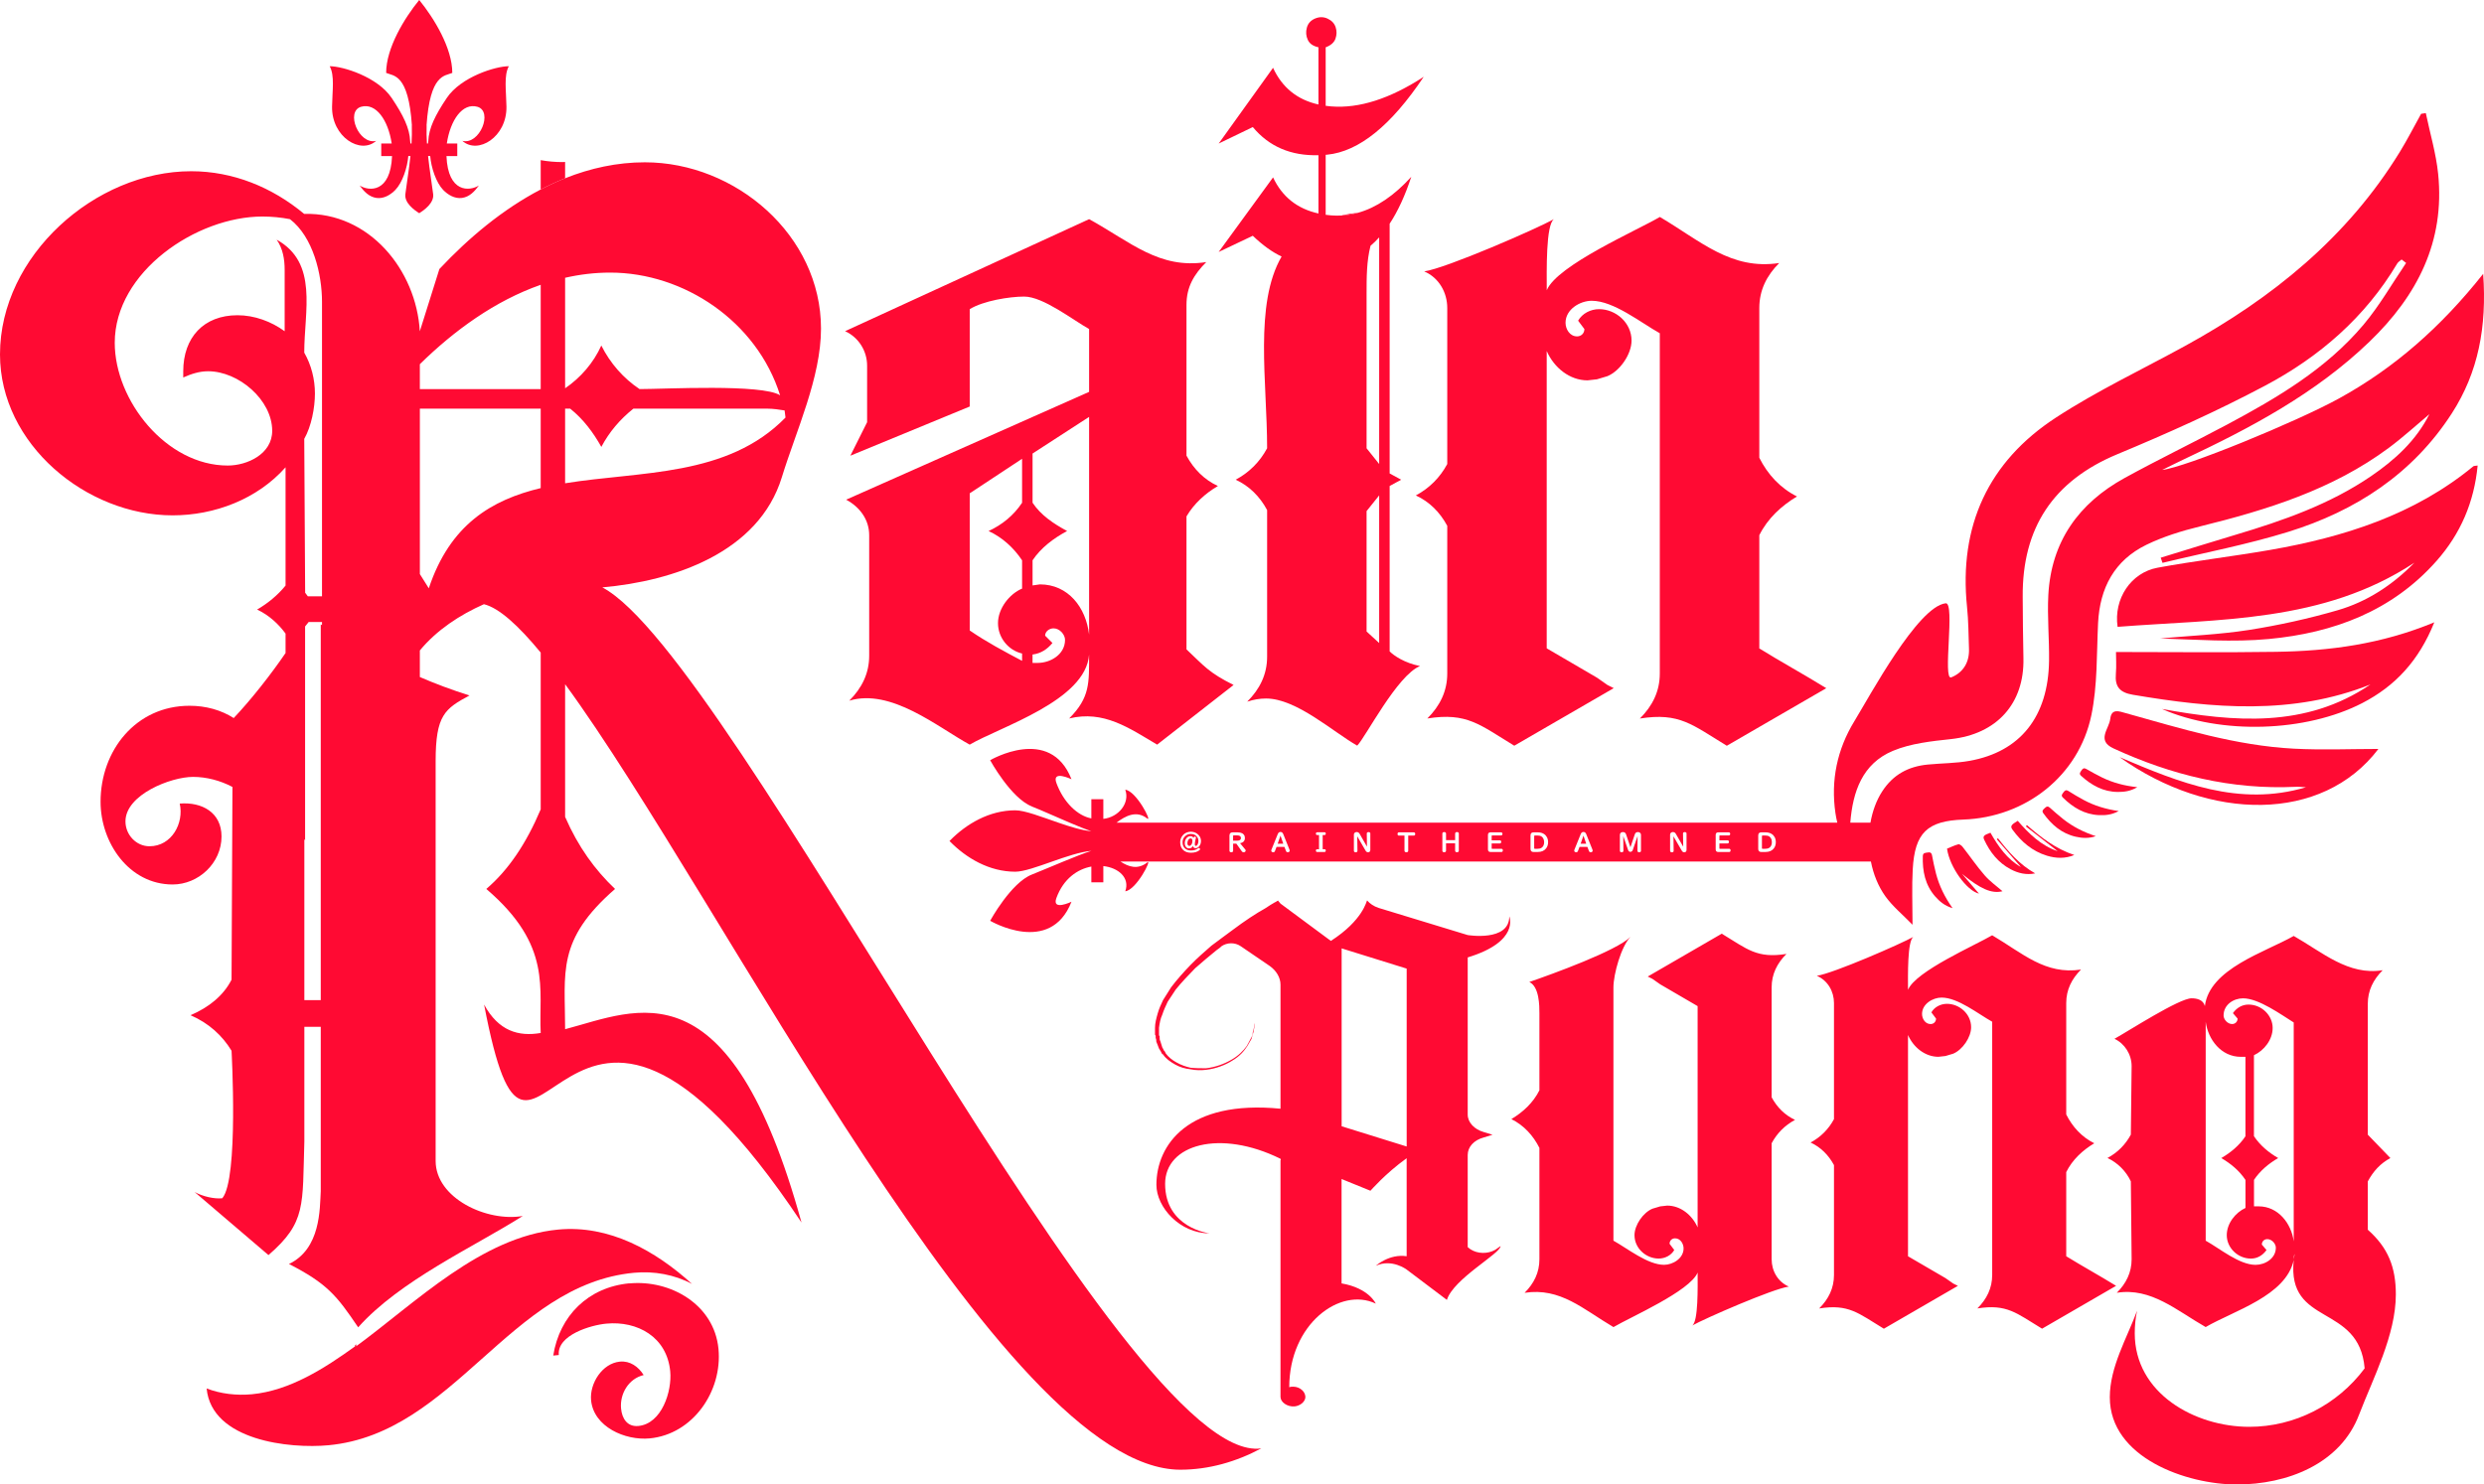 <?xml version="1.0" encoding="UTF-8"?>
<svg xmlns="http://www.w3.org/2000/svg" viewBox="0 0 992.96 593.58">
  <defs>
    <style>
      .cls-1 {
        fill: #ff0a33;
      }

      .cls-2 {
        isolation: isolate;
      }

      .cls-3 {
        mix-blend-mode: screen;
      }
    </style>
  </defs>
  <g class="cls-2">
    <g id="Layer_2">
      <g id="Layer_1-2" data-name="Layer_1">
        <g id="Layer_2-2" class="cls-3">
          <g>
            <g>
              <g>
                <path class="cls-1" d="M240.76,234.87c28.43-2.5,62.55-13.88,71.79-44.09,5.68-18.49,15.64-39.83,15.64-59.38,0-37.33-34.14-66.5-70.41-66.5-11.13,0-21.81,2.36-31.88,6.38-3.32,1.32-6.57,2.83-9.76,4.49-15.25,7.95-28.92,19.46-40.5,31.81l-7.82,24.89c-1.43-24.53-20.27-47.65-46.23-46.94-12.8-10.66-28.44-17.06-45.16-17.06-38.39-.01-76.43,33.77-76.43,73.25,0,35.91,34.49,64.35,68.99,64.35,16.72,0,33.78-6.4,45.16-19.21v47.29c-3.2,3.92-7.11,7.11-11.38,9.6,4.62,2.13,8.53,5.69,11.38,9.6v7.77c-5.68,8.33-13.57,18.43-20.72,26-5.11-3.24-11.13-4.91-17.68-4.91-21.34,0-35.55,17.78-35.55,38.4,0,16.36,11.38,33.06,28.8,33.06,10.32,0,19.55-8.53,19.55-19.2,0-9.6-7.82-13.87-16.71-13.15h0c1.78,7.83-3.2,17.07-12.09,17.07-5.34,0-9.6-4.62-9.6-9.95,0-10.67,18.13-17.79,27.02-17.79,5.35,0,10.87,1.44,15.75,4.02l-.36,77.08c-3.28,6.39-9.01,11.01-16.39,14.2,7.37,3.2,12.71,8.16,16.39,14.21,0,.34,2.87,51.14-3.68,58.95v.03c-3.29.34-7.8-.72-11.08-2.49l29.52,25.21c15.17-13.14,13.53-19.89,14.34-45.46v-45.82h6.56v65.71c-.4,7.11,0,23.08-12.71,29.13,15.18,7.81,19.05,12.54,27.66,25.33,16.81-18.82,46.14-32.08,65.81-44.52-14.35,2.49-34.84-7.09-34.84-22.01v-159.84c0-18.47,3.69-20.96,13.53-26.29-7.14-2.23-13.71-4.72-19.84-7.37v-10.63c6.76-8.18,16-14.23,25.61-18.49,6,1.47,13.68,8.4,22.7,19.34v62.69c-5.77,13.64-12.87,24.25-21.75,31.83,26.62,22.73,20.85,40.17,21.75,57.59-8.88,1.52-16.86-.76-22.63-11.37,20.26,106.31,29.83-58.82,126.88,87.16-28.84-104.57-65.65-84.89-94.49-77.3,0-22.73-3.55-35.62,19.96-56.08-7.98-7.58-14.65-16.67-19.96-28.81v-53.06c62.92,85.99,174.89,314.09,245.93,314.09,11.38,0,22.4-3.19,32.36-8.53-54.75,7.83-211.13-316.8-263.43-344.28ZM128.72,249.96c-.17-.1-.33-.19-.5-.29v150.25h-6.56v-64.39c.08.1.14.21.21.32l.09.18v-85.54l1.43-1.78h5.33v1.25ZM128.72,238.43h-5.68l-1.06-1.43-.36-61.52c2.84-4.97,4.27-12.44,4.27-18.12s-1.43-11.38-4.27-16.36c0-16.72,5.68-35.91-11.02-45.16,2.48,3.55,3.19,7.82,3.19,12.08v24.53c-5.34-3.91-12.09-6.4-18.85-6.4-13.51,0-21.69,8.89-21.69,22.4v2.49c3.19-1.42,6.4-2.49,9.96-2.49,12.08,0,25.6,11.38,25.6,23.83,0,9.25-9.95,13.87-17.78,13.87-24.53,0-45.16-25.96-45.16-49.08,0-28.44,32.72-50.49,59.03-50.49,3.55,0,7.47.35,11.02,1.06,9.25,7.11,12.8,22.04,12.8,33.06v117.73ZM243.92,109c29.51,0,58.67,19.55,67.92,49.07-7.11-4.62-46.22-2.49-56.18-2.49-6.4-4.27-11.74-10.31-15.29-17.42-3.12,6.94-8.27,12.86-14.47,17.1v-44.19c5.85-1.34,11.87-2.07,18.02-2.07ZM167.83,145.63c13.65-13.41,30.04-25.37,48.31-31.75v41.7h-48.31v-9.95ZM171.41,235.23h-.01l-3.56-5.68v-66.14h48.3v31.76c-19.61,4.71-36.22,14.54-44.73,40.06ZM225.9,163.41h2.04c5.33,4.27,9.25,9.6,12.44,15.29,3.2-6.04,7.47-11.02,12.8-15.29h53.7c2.13,0,4.62.36,6.76.71l.36,2.84c-23.24,23.84-58.02,21.38-88.1,26.28v-29.83Z"/>
                <path class="cls-1" d="M225.9,64.76v6.52c-3.32,1.32-6.57,2.83-9.76,4.49v-11.73c2.86.51,5.77.77,8.71.77.35,0,.7-.05,1.05-.05Z"/>
              </g>
              <g>
                <path class="cls-1" d="M482.25,104.74c-5.03,5.03-7.96,10.05-7.96,17.16v60.29c2.93,5.44,7.12,9.63,12.56,12.15-5.03,2.93-9.63,7.12-12.56,12.15v53.17c7.12,6.7,8.8,9.21,18.83,14.23l-30.56,23.86c-11.31-6.7-21.35-13.81-35.17-10.47,8.38-8.38,7.96-14.23,7.96-25.54-1.26,18.42-35.59,28.89-47.72,36.01-12.98-7.12-31.4-22.6-48.14-17.58,5.03-5.03,7.96-10.89,7.96-18v-48.14c0-6.28-3.77-11.31-9.21-14.23l97.12-43.11v-25.12c-6.7-3.77-18.42-12.98-25.95-12.98-5.86,0-16.32,1.68-21.77,5.03v38.93l-47.72,19.67,6.7-13.39v-22.6c0-5.86-3.35-11.31-8.8-13.81l97.54-44.79c16.74,9.21,28.05,20.09,46.88,17.16v-.02ZM408.57,201.03v-17.58l-20.93,13.81v54.84c6.7,4.61,13.81,8.38,20.93,12.15v-2.93c-5.44-1.26-9.63-6.28-9.63-12.15s4.61-11.73,9.63-13.81v-11.31c-3.35-5.03-7.96-9.21-13.39-11.71,5.44-2.51,10.05-6.28,13.39-11.31h0ZM435.36,166.7l-22.6,14.65v19.67c3.35,5.03,8.38,8.38,13.81,11.31-5.44,2.93-10.47,6.7-13.81,11.71v10.05l2.93-.42c11.31,0,18.42,9.21,19.67,20.09v-87.08h0ZM414.85,265.07c5.03,0,10.89-3.35,10.89-9.21,0-2.09-2.09-4.61-4.61-4.61-1.68,0-3.35,1.26-3.35,2.93l2.93,2.93c-2.09,2.51-4.61,4.19-7.96,4.61v3.35h2.09,0Z"/>
                <path class="cls-1" d="M536.69,86.03c-.1.05-.2.1-.3.14,2.19-.12,4.36-.49,6.51-1.1-2.19.23-4.26.55-6.21.96Z"/>
                <path class="cls-1" d="M703.27,259.21v-45.21c3.35-6.7,8.8-11.73,15.07-15.48-6.7-3.35-11.73-8.8-15.07-15.48v-59.87c0-7.12,2.93-12.97,7.96-18-19.25,2.93-31.4-8.8-47.72-18.42-9.21,5.44-41.02,19.25-45.21,29.31,0-7.54-.42-26.37,2.93-28.47-6.7,3.77-43.11,19.67-51.91,20.93,5.86,2.51,9.21,8.38,9.21,14.65v62.38c-2.93,5.44-7.12,9.63-12.56,12.56,5.44,2.51,9.63,6.7,12.56,12.15v59.03c0,7.12-2.93,12.98-7.96,18,15.9-2.51,20.93,2.51,34.75,10.89l39.76-23.02-2.51-1.26-4.19-2.93-20.09-11.73v-118.88c2.93,6.7,9.21,11.73,16.32,11.73l3.77-.42,4.19-1.26c5.03-2.09,9.63-8.8,9.63-14.23,0-7.12-6.28-12.56-12.98-12.56-3.35,0-6.7,1.68-8.38,4.61l2.51,3.35c0,1.68-1.26,2.93-2.93,2.93-2.93,0-4.61-2.93-4.61-5.44,0-5.44,5.86-8.8,10.47-8.8,8.8,0,19.67,8.8,27.21,12.98v136.06c0,7.12-2.93,12.98-7.96,18,15.9-2.51,20.93,2.51,34.75,10.89l39.76-23.02c-8.8-5.44-18-10.47-26.79-15.9v-.05Z"/>
              </g>
              <g>
                <path class="cls-1" d="M863.72,222.98s0,.01.01.02c-.01,0-.02.01-.03.01l.02-.03Z"/>
                <path class="cls-1" d="M965.05,225.05c-36.39,23.99-77.95,22.42-118.56,25.6-1.63-11.2,5.31-21.68,16-23.65,14.87-2.74,29.93-4.49,44.83-7.08,29.54-5.15,57.65-13.96,81.35-33.45.26-.22.75-.16,1.75-.32-1.4,14.62-6.83,27.26-16.38,38.08-17.78,20.15-41.27,28.85-67.09,31.28-14.36,1.35-28.95.24-43.49-.22,11.86-1.08,23.81-1.56,35.55-3.4,11.93-1.88,23.82-4.51,35.42-7.87,11.79-3.41,21.98-10.1,30.65-18.97h-.01Z"/>
                <path class="cls-1" d="M973.09,248.85c-6.16,15.33-15.63,25.51-28.86,32.32-22.52,11.58-56.28,12.72-80.03,2.32,28.84,5.18,57.37,7.83,83.37-9.8-31.17,12.4-62.98,9.54-94.96,4.12-5.25-.89-7.24-3.19-6.81-8.33.26-3.14.05-6.31.05-8.77,21.65,0,42.8.25,63.95-.07,21.17-.32,42.03-2.99,63.3-11.8h0Z"/>
                <path class="cls-1" d="M847.35,302.79c23.85,10.11,47.64,19.96,74.45,12-1.38-.06-2.75-.24-4.12-.18-25.62,1.23-49.73-4.7-72.85-15.36-6.89-3.18-1.71-7.84-1.28-11.76.48-4.36,3.55-3.08,6.34-2.3,22.04,6.15,43.98,12.96,67.01,14.17,11.44.6,22.94.11,33.85.11-22.48,29.64-67.54,28.92-103.41,3.33h0Z"/>
                <path class="cls-1" d="M784.36,349.47c2.27,2.66,4.55,5.32,6.72,7.85-4.83-1.1-11.74-10.59-12.77-17.97,1.5-.6,2.97-1.34,4.52-1.75.48-.12,1.32.51,1.72,1.04,2.96,3.78,5.68,7.79,8.82,11.39,2.09,2.41,4.74,4.26,7.11,6.34-4.36,1.09-8.94-.98-16.13-6.92h0Z"/>
                <path class="cls-1" d="M854.35,314.77c-2.61,1.56-5.16,1.93-7.77,1.9-5.8-.04-10.51-2.66-14.68-6.45-.98-.89-.26-1.5.18-2.2.47-.74.98-1.07,1.88-.55,2.07,1.17,4.14,2.35,6.28,3.39,4.34,2.12,8.95,3.35,14.11,3.9h0Z"/>
                <path class="cls-1" d="M829.22,341.87c-3.63,1.52-7.3,1.4-10.97.29-5.83-1.78-10.2-5.53-13.73-10.36-1.02-1.39-.63-2.02,2.06-3.59,4.51,5.21,9.42,9.96,15.96,12.15-4.14-3.22-8.41-6.56-12.7-9.9.13-.18.26-.36.39-.54,5.67,4.97,11.6,9.54,18.95,11.95h.02Z"/>
                <path class="cls-1" d="M837.79,334.35c-2.88.97-5.44.8-7.99.23-5.67-1.27-9.7-4.81-13-9.39-.77-1.08.06-1.52.63-2.11.61-.62,1.18-.84,1.96-.14,1.77,1.58,3.55,3.17,5.42,4.63,3.79,2.99,8.05,5.16,12.97,6.78h0Z"/>
                <path class="cls-1" d="M813.54,349.23c-3.52.72-6.78-.04-9.88-1.69-4.91-2.62-8.16-6.76-10.47-11.71-.67-1.42-.2-1.93,2.48-2.85,3.12,5.47,6.68,10.58,12.17,13.71-3.14-3.61-6.38-7.36-9.63-11.1.16-.14.3-.28.45-.42,4.21,5.46,8.71,10.59,14.89,14.06h0Z"/>
                <path class="cls-1" d="M846.92,324.32c-2.67,1.46-5.22,1.74-7.84,1.62-5.8-.25-10.4-3.04-14.43-6.99-.95-.92-.2-1.51.26-2.19.49-.72,1.03-1.03,1.9-.48,2.02,1.26,4.06,2.5,6.15,3.61,4.26,2.29,8.83,3.67,13.95,4.42h0Z"/>
                <path class="cls-1" d="M780.51,363.13c-3.08-.91-5.15-2.63-6.94-4.68-4-4.56-5.13-10.11-4.94-16.12.05-1.4,1.04-1.29,1.91-1.45.92-.17,1.54,0,1.76,1.07.48,2.47.97,4.93,1.6,7.35,1.29,4.92,3.49,9.41,6.62,13.83h-.01Z"/>
              </g>
              <path class="cls-1" d="M496.06,335.08c0,.72-.54,1.08-1.62,1.08h-1.52v-1.91c0-.14.07-.22.22-.22h1.36c1.04,0,1.56.35,1.56,1.05Z"/>
              <path class="cls-1" d="M511.87,334.14l-1.13,3.23h2.24l-1.11-3.23ZM511.87,334.14l-1.13,3.23h2.24l-1.11-3.23ZM511.87,334.14l-1.13,3.23h2.24l-1.11-3.23ZM511.87,334.14l-1.13,3.23h2.24l-1.11-3.23ZM511.87,334.14l-1.13,3.23h2.24l-1.11-3.23ZM511.87,334.14l-1.13,3.23h2.24l-1.11-3.23ZM511.87,334.14l-1.13,3.23h2.24l-1.11-3.23ZM616.85,335.15c-.32-.53-.79-.85-1.38-.98-.28-.06-.61-.09-1-.09h-.92c-.18,0-.27.09-.27.24v4.84c0,.17.09.25.27.25h.88c.73,0,1.29-.12,1.7-.36.75-.45,1.13-1.23,1.13-2.31,0-.61-.14-1.15-.41-1.59ZM632.98,334.14l-1.13,3.23h2.23l-1.1-3.23ZM632.98,334.14l-1.13,3.23h2.23l-1.1-3.23ZM616.85,335.15c-.32-.53-.79-.85-1.38-.98-.28-.06-.61-.09-1-.09h-.92c-.18,0-.27.09-.27.24v4.84c0,.17.09.25.27.25h.88c.73,0,1.29-.12,1.7-.36.75-.45,1.13-1.23,1.13-2.31,0-.61-.14-1.15-.41-1.59ZM511.87,334.14l-1.13,3.23h2.24l-1.11-3.23ZM511.87,334.14l-1.13,3.23h2.24l-1.11-3.23ZM616.85,335.15c-.32-.53-.79-.85-1.38-.98-.28-.06-.61-.09-1-.09h-.92c-.18,0-.27.09-.27.24v4.84c0,.17.09.25.27.25h.88c.73,0,1.29-.12,1.7-.36.75-.45,1.13-1.23,1.13-2.31,0-.61-.14-1.15-.41-1.59ZM632.98,334.14l-1.13,3.23h2.23l-1.1-3.23ZM632.98,334.14l-1.13,3.23h2.23l-1.1-3.23ZM616.85,335.15c-.32-.53-.79-.85-1.38-.98-.28-.06-.61-.09-1-.09h-.92c-.18,0-.27.09-.27.24v4.84c0,.17.09.25.27.25h.88c.73,0,1.29-.12,1.7-.36.75-.45,1.13-1.23,1.13-2.31,0-.61-.14-1.15-.41-1.59ZM511.87,334.14l-1.13,3.23h2.24l-1.11-3.23ZM511.87,334.14l-1.13,3.23h2.24l-1.11-3.23ZM616.85,335.15c-.32-.53-.79-.85-1.38-.98-.28-.06-.61-.09-1-.09h-.92c-.18,0-.27.09-.27.24v4.84c0,.17.09.25.27.25h.88c.73,0,1.29-.12,1.7-.36.75-.45,1.13-1.23,1.13-2.31,0-.61-.14-1.15-.41-1.59ZM632.98,334.14l-1.13,3.23h2.23l-1.1-3.23ZM707.89,335.15c-.33-.53-.79-.85-1.38-.98-.29-.06-.62-.09-1-.09h-.93c-.17,0-.26.09-.26.24v4.84c0,.17.09.25.26.25h.89c.73,0,1.29-.12,1.7-.36.75-.45,1.12-1.23,1.12-2.31,0-.61-.13-1.15-.4-1.59ZM707.89,335.15c-.33-.53-.79-.85-1.38-.98-.29-.06-.62-.09-1-.09h-.93c-.17,0-.26.09-.26.24v4.84c0,.17.09.25.26.25h.89c.73,0,1.29-.12,1.7-.36.75-.45,1.12-1.23,1.12-2.31,0-.61-.13-1.15-.4-1.59ZM632.98,334.14l-1.13,3.23h2.23l-1.1-3.23ZM616.85,335.15c-.32-.53-.79-.85-1.38-.98-.28-.06-.61-.09-1-.09h-.92c-.18,0-.27.09-.27.24v4.84c0,.17.09.25.27.25h.88c.73,0,1.29-.12,1.7-.36.75-.45,1.13-1.23,1.13-2.31,0-.61-.14-1.15-.41-1.59ZM511.87,334.14l-1.13,3.23h2.24l-1.11-3.23ZM476.44,335.46c-.12-.13-.29-.2-.48-.2-.36,0-.67.18-.92.55s-.39.82-.39,1.37c0,.29.06.54.18.72.14.23.34.34.58.34.35,0,.64-.2.9-.58.24-.39.35-.87.35-1.45,0-.33-.07-.58-.22-.75ZM511.87,334.14l-1.13,3.23h2.24l-1.11-3.23ZM616.85,335.15c-.32-.53-.79-.85-1.38-.98-.28-.06-.61-.09-1-.09h-.92c-.18,0-.27.09-.27.24v4.84c0,.17.09.25.27.25h.88c.73,0,1.29-.12,1.7-.36.75-.45,1.13-1.23,1.13-2.31,0-.61-.14-1.15-.41-1.59ZM632.98,334.14l-1.13,3.23h2.23l-1.1-3.23ZM707.89,335.15c-.33-.53-.79-.85-1.38-.98-.29-.06-.62-.09-1-.09h-.93c-.17,0-.26.09-.26.24v4.84c0,.17.09.25.26.25h.89c.73,0,1.29-.12,1.7-.36.75-.45,1.12-1.23,1.12-2.31,0-.61-.13-1.15-.4-1.59ZM707.89,335.15c-.33-.53-.79-.85-1.38-.98-.29-.06-.62-.09-1-.09h-.93c-.17,0-.26.09-.26.24v4.84c0,.17.09.25.26.25h.89c.73,0,1.29-.12,1.7-.36.75-.45,1.12-1.23,1.12-2.31,0-.61-.13-1.15-.4-1.59ZM632.98,334.14l-1.13,3.23h2.23l-1.1-3.23ZM616.85,335.15c-.32-.53-.79-.85-1.38-.98-.28-.06-.61-.09-1-.09h-.92c-.18,0-.27.09-.27.24v4.84c0,.17.09.25.27.25h.88c.73,0,1.29-.12,1.7-.36.75-.45,1.13-1.23,1.13-2.31,0-.61-.14-1.15-.41-1.59ZM511.87,334.14l-1.13,3.23h2.24l-1.11-3.23ZM476.44,335.46c-.12-.13-.29-.2-.48-.2-.36,0-.67.18-.92.55s-.39.82-.39,1.37c0,.29.06.54.18.72.14.23.34.34.58.34.35,0,.64-.2.9-.58.24-.39.35-.87.35-1.45,0-.33-.07-.58-.22-.75ZM476.44,335.46c-.12-.13-.29-.2-.48-.2-.36,0-.67.18-.92.55s-.39.82-.39,1.37c0,.29.06.54.18.72.14.23.34.34.58.34.35,0,.64-.2.9-.58.24-.39.35-.87.35-1.45,0-.33-.07-.58-.22-.75ZM511.87,334.14l-1.13,3.23h2.24l-1.11-3.23ZM616.85,335.15c-.32-.53-.79-.85-1.38-.98-.28-.06-.61-.09-1-.09h-.92c-.18,0-.27.09-.27.24v4.84c0,.17.09.25.27.25h.88c.73,0,1.29-.12,1.7-.36.75-.45,1.13-1.23,1.13-2.31,0-.61-.14-1.15-.41-1.59ZM632.98,334.14l-1.13,3.23h2.23l-1.1-3.23ZM707.89,335.15c-.33-.53-.79-.85-1.38-.98-.29-.06-.62-.09-1-.09h-.93c-.17,0-.26.09-.26.24v4.84c0,.17.09.25.26.25h.89c.73,0,1.29-.12,1.7-.36.75-.45,1.12-1.23,1.12-2.31,0-.61-.13-1.15-.4-1.59ZM476.44,335.46c-.12-.13-.29-.2-.48-.2-.36,0-.67.18-.92.55s-.39.82-.39,1.37c0,.29.06.54.18.72.14.23.34.34.58.34.35,0,.64-.2.9-.58.24-.39.35-.87.35-1.45,0-.33-.07-.58-.22-.75ZM511.87,334.14l-1.13,3.23h2.24l-1.11-3.23ZM616.85,335.15c-.32-.53-.79-.85-1.38-.98-.28-.06-.61-.09-1-.09h-.92c-.18,0-.27.09-.27.24v4.84c0,.17.09.25.27.25h.88c.73,0,1.29-.12,1.7-.36.75-.45,1.13-1.23,1.13-2.31,0-.61-.14-1.15-.41-1.59ZM632.98,334.14l-1.13,3.23h2.23l-1.1-3.23ZM707.89,335.15c-.33-.53-.79-.85-1.38-.98-.29-.06-.62-.09-1-.09h-.93c-.17,0-.26.09-.26.24v4.84c0,.17.09.25.26.25h.89c.73,0,1.29-.12,1.7-.36.75-.45,1.12-1.23,1.12-2.31,0-.61-.13-1.15-.4-1.59ZM707.89,335.15c-.33-.53-.79-.85-1.38-.98-.29-.06-.62-.09-1-.09h-.93c-.17,0-.26.09-.26.24v4.84c0,.17.09.25.26.25h.89c.73,0,1.29-.12,1.7-.36.75-.45,1.12-1.23,1.12-2.31,0-.61-.13-1.15-.4-1.59ZM632.98,334.14l-1.13,3.23h2.23l-1.1-3.23ZM616.85,335.15c-.32-.53-.79-.85-1.38-.98-.28-.06-.61-.09-1-.09h-.92c-.18,0-.27.09-.27.24v4.84c0,.17.09.25.27.25h.88c.73,0,1.29-.12,1.7-.36.75-.45,1.13-1.23,1.13-2.31,0-.61-.14-1.15-.41-1.59ZM511.87,334.14l-1.13,3.23h2.24l-1.11-3.23ZM476.44,335.46c-.12-.13-.29-.2-.48-.2-.36,0-.67.18-.92.55s-.39.82-.39,1.37c0,.29.06.54.18.72.14.23.34.34.58.34.35,0,.64-.2.9-.58.24-.39.35-.87.35-1.45,0-.33-.07-.58-.22-.75ZM476.44,335.46c-.12-.13-.29-.2-.48-.2-.36,0-.67.18-.92.55s-.39.82-.39,1.37c0,.29.06.54.18.72.14.23.34.34.58.34.35,0,.64-.2.9-.58.24-.39.35-.87.35-1.45,0-.33-.07-.58-.22-.75ZM511.87,334.14l-1.13,3.23h2.24l-1.11-3.23ZM616.85,335.15c-.32-.53-.79-.85-1.38-.98-.28-.06-.61-.09-1-.09h-.92c-.18,0-.27.09-.27.24v4.84c0,.17.09.25.27.25h.88c.73,0,1.29-.12,1.7-.36.75-.45,1.13-1.23,1.13-2.31,0-.61-.14-1.15-.41-1.59ZM632.98,334.14l-1.13,3.23h2.23l-1.1-3.23ZM707.89,335.15c-.33-.53-.79-.85-1.38-.98-.29-.06-.62-.09-1-.09h-.93c-.17,0-.26.09-.26.24v4.84c0,.17.09.25.26.25h.89c.73,0,1.29-.12,1.7-.36.75-.45,1.12-1.23,1.12-2.31,0-.61-.13-1.15-.4-1.59ZM707.89,335.15c-.33-.53-.79-.85-1.38-.98-.29-.06-.62-.09-1-.09h-.93c-.17,0-.26.09-.26.24v4.84c0,.17.09.25.26.25h.89c.73,0,1.29-.12,1.7-.36.75-.45,1.12-1.23,1.12-2.31,0-.61-.13-1.15-.4-1.59ZM632.98,334.14l-1.13,3.23h2.23l-1.1-3.23ZM616.85,335.15c-.32-.53-.79-.85-1.38-.98-.28-.06-.61-.09-1-.09h-.92c-.18,0-.27.09-.27.24v4.84c0,.17.09.25.27.25h.88c.73,0,1.29-.12,1.7-.36.75-.45,1.13-1.23,1.13-2.31,0-.61-.14-1.15-.41-1.59ZM511.87,334.14l-1.13,3.23h2.24l-1.11-3.23ZM476.44,335.46c-.12-.13-.29-.2-.48-.2-.36,0-.67.18-.92.55s-.39.82-.39,1.37c0,.29.06.54.18.72.14.23.34.34.58.34.35,0,.64-.2.9-.58.24-.39.35-.87.35-1.45,0-.33-.07-.58-.22-.75ZM511.87,334.14l-1.13,3.23h2.24l-1.11-3.23ZM616.85,335.15c-.32-.53-.79-.85-1.38-.98-.28-.06-.61-.09-1-.09h-.92c-.18,0-.27.09-.27.24v4.84c0,.17.09.25.27.25h.88c.73,0,1.29-.12,1.7-.36.75-.45,1.13-1.23,1.13-2.31,0-.61-.14-1.15-.41-1.59ZM632.98,334.14l-1.13,3.23h2.23l-1.1-3.23ZM632.98,334.14l-1.13,3.23h2.23l-1.1-3.23ZM616.85,335.15c-.32-.53-.79-.85-1.38-.98-.28-.06-.61-.09-1-.09h-.92c-.18,0-.27.09-.27.24v4.84c0,.17.09.25.27.25h.88c.73,0,1.29-.12,1.7-.36.75-.45,1.13-1.23,1.13-2.31,0-.61-.14-1.15-.41-1.59ZM511.87,334.14l-1.13,3.23h2.24l-1.11-3.23ZM511.87,334.14l-1.13,3.23h2.24l-1.11-3.23ZM616.85,335.15c-.32-.53-.79-.85-1.38-.98-.28-.06-.61-.09-1-.09h-.92c-.18,0-.27.09-.27.24v4.84c0,.17.09.25.27.25h.88c.73,0,1.29-.12,1.7-.36.75-.45,1.13-1.23,1.13-2.31,0-.61-.14-1.15-.41-1.59ZM632.98,334.14l-1.13,3.23h2.23l-1.1-3.23ZM632.98,334.14l-1.13,3.23h2.23l-1.1-3.23ZM616.85,335.15c-.32-.53-.79-.85-1.38-.98-.28-.06-.61-.09-1-.09h-.92c-.18,0-.27.09-.27.24v4.84c0,.17.09.25.27.25h.88c.73,0,1.29-.12,1.7-.36.75-.45,1.13-1.23,1.13-2.31,0-.61-.14-1.15-.41-1.59ZM511.87,334.14l-1.13,3.23h2.24l-1.11-3.23ZM511.87,334.14l-1.13,3.23h2.24l-1.11-3.23ZM616.85,335.15c-.32-.53-.79-.85-1.38-.98-.28-.06-.61-.09-1-.09h-.92c-.18,0-.27.09-.27.24v4.84c0,.17.09.25.27.25h.88c.73,0,1.29-.12,1.7-.36.75-.45,1.13-1.23,1.13-2.31,0-.61-.14-1.15-.41-1.59ZM616.85,335.15c-.32-.53-.79-.85-1.38-.98-.28-.06-.61-.09-1-.09h-.92c-.18,0-.27.09-.27.24v4.84c0,.17.09.25.27.25h.88c.73,0,1.29-.12,1.7-.36.75-.45,1.13-1.23,1.13-2.31,0-.61-.14-1.15-.41-1.59ZM511.87,334.14l-1.13,3.23h2.24l-1.11-3.23ZM511.87,334.14l-1.13,3.23h2.24l-1.11-3.23ZM511.87,334.14l-1.13,3.23h2.24l-1.11-3.23ZM511.87,334.14l-1.13,3.23h2.24l-1.11-3.23ZM511.87,334.14l-1.13,3.23h2.24l-1.11-3.23ZM511.87,334.14l-1.13,3.23h2.24l-1.11-3.23ZM511.87,334.14l-1.13,3.23h2.24l-1.11-3.23Z"/>
              <path class="cls-1" d="M992.63,109.5c-16.76,21.15-35.42,37.62-57.64,49.83-17.19,9.44-61.47,27.57-70.67,28.58,3.57-1.75,6.03-3,8.52-4.17,26.77-12.58,52.76-26.34,74.36-47.13,19.07-18.37,30.21-39.99,27.43-67.1-.84-8.18-3.25-16.2-4.93-24.29-.63.1-1.26.19-1.88.29-2.8,5.04-5.41,10.17-8.42,15.08-21,34.3-51.07,58.61-85.85,77.69-17.28,9.48-35.22,17.95-51.68,28.68-27.06,17.63-38.9,43.35-35.56,75.76.58,5.54.58,11.14.78,16.72.19,5.36-2.27,9.45-7.08,11.41-3.6,1.48,1.66-30.08-2.24-29.62-11.18,1.3-30.37,37.13-36.52,47.18-6.87,11.25-9.45,23.62-7.55,36.69.19,1.29.44,2.57.74,3.84h-288.12c3.6-2.72,8-5.04,12.25-1.66,2.17,1.71-4.33-11.03-8.75-11.5,1.92,5.36-2.68,11-8.77,11.65v-7.86h-4.79v7.67c-5.47-1.01-11.12-6.37-13.97-14.16-1.95-5.33,6.03-1.49,6.03-1.49-8.52-21.74-32.51-7.61-32.51-7.61,0,0,8.28,15.18,16.66,18.47v.03c3.71,1.45,9.68,4.16,15.09,6.46,3.34,1.42,6.47,2.69,8.7,3.42-3.76-.31-8.49-1.79-13.21-3.42-6.72-2.31-13.4-4.93-17.19-4.93-10.4,0-19.58,5.43-26.15,12.12l-.16.16c.06.04.11.09.16.15,6.57,6.69,15.74,12.12,26.15,12.12,3.33,0,8.89-2.01,14.75-4.07,5.49-1.93,11.24-3.9,15.65-4.27-2.77.87-6.93,2.52-11.17,4.27-4.69,1.92-9.48,3.97-12.62,5.21-8.38,3.29-16.66,18.48-16.66,18.48,0,0,23.99,14.13,32.51-7.61,0,0-7.98,3.82-6.03-1.5,2.85-7.79,8.5-11.56,13.97-12.57v6.31h4.79v-6.5c6.09.66,10.69,4.72,8.77,10.07,4.42-.47,10.92-13.21,8.75-11.5-3.75,2.97-7.45,1.74-10.68-.39h299.99c.98,5.07,2.91,9.89,5.79,13.91,2.9,4.04,6.89,7.29,10.85,11.37,0-8.33-.31-15.26.08-22.14.81-14.66,5.81-19.4,20.27-19.92,24.84-.9,46.07-17.41,51.14-41.74,2.48-11.93,2.08-24.5,2.68-36.8.69-14.07,6.52-25.09,19.31-31.33,6.73-3.27,14.08-5.54,21.37-7.33,26.82-6.62,53-14.7,75.56-31.45,5.62-4.17,10.82-8.95,16.2-13.45-5.36,10.62-13.8,18.29-23.34,24.8-16.51,11.26-35.1,17.74-54.06,23.4-10.01,2.99-20,6.12-30,9.19.23.68.47,1.38.71,2.06,16.78-4.07,33.82-7.3,50.27-12.4,26.96-8.35,49.79-23.19,65.41-47.41,10.58-16.4,14.01-34.59,12.51-55.75ZM478.03,338.24c.25,0,.48-.17.67-.49.24-.42.36-.93.36-1.52,0-.49-.12-.94-.36-1.34-.56-.95-1.47-1.43-2.69-1.43-.86,0-1.61.3-2.24.88-.71.64-1.05,1.48-1.05,2.47,0,1.15.39,2.02,1.2,2.63.57.42,1.29.64,2.15.64,1.15,0,2.09-.29,2.82-.86.13-.1.25-.15.36-.15.12,0,.24.05.33.16.09.08.12.19.12.32,0,.15-.06.27-.18.37-.8.7-1.95,1.06-3.45,1.06-1.3,0-2.34-.36-3.1-1.09-.8-.77-1.2-1.79-1.2-3.08,0-1.06.34-1.98,1.01-2.76.5-.6,1.12-1.01,1.86-1.25.43-.14.89-.22,1.35-.22.96,0,1.81.26,2.55.79.52.37.91.82,1.19,1.36.24.48.36.98.36,1.51,0,.92-.28,1.67-.8,2.25-.41.44-.89.66-1.42.66-.3,0-.54-.1-.73-.29-.14-.16-.24-.36-.26-.62-.31.67-.83,1-1.56,1-.58,0-1.04-.24-1.36-.73-.24-.35-.36-.79-.36-1.31,0-.79.23-1.48.67-2.03.44-.55.98-.82,1.62-.82.55,0,.94.22,1.19.67l.18-.3c.08-.13.19-.21.35-.21.07,0,.14.02.2.04.18.07.28.22.28.41,0,.06-.04.18-.08.34-.14.45-.26.99-.34,1.61-.04.26-.05.49-.05.67,0,.44.13.66.41.66ZM497.63,340.65c-.17.1-.34.15-.51.15-.29,0-.52-.12-.7-.37l-2.2-3.09h-1.29v2.86c0,.17-.06.3-.17.41-.14.13-.34.19-.56.19-.31,0-.52-.1-.65-.3-.06-.09-.08-.19-.08-.3v-6.08c0-.86.43-1.3,1.3-1.3h1.92c.76,0,1.37.13,1.85.37.26.14.49.34.68.58.29.36.42.79.42,1.28,0,1.19-.64,1.88-1.94,2.11l2.11,2.55c.09.12.14.25.14.39,0,.25-.1.43-.32.55ZM515.2,340.69c-.14.07-.28.11-.42.11-.34,0-.58-.17-.71-.53l-.64-1.64h-3.13l-.63,1.64c-.13.36-.37.53-.72.53-.13,0-.26-.03-.41-.1-.25-.12-.37-.3-.37-.54,0-.12.03-.24.07-.37l2.54-6.29c.23-.56.59-.84,1.08-.84s.87.28,1.1.84l2.52,6.29c.05.13.07.25.07.38,0,.23-.11.4-.35.52ZM529.51,339.58c.12,0,.22.04.31.12.11.09.15.25.15.43,0,.21-.07.37-.22.48-.06.03-.15.06-.24.06h-3.03c-.12,0-.22-.04-.3-.11-.11-.11-.17-.25-.17-.43,0-.23.08-.39.23-.48.06-.05.14-.07.24-.07h.79v-5.69h-.79c-.12,0-.22-.03-.3-.11-.11-.1-.17-.25-.17-.43,0-.22.08-.38.23-.47.06-.05.14-.08.24-.08h3.03c.12,0,.22.05.31.12.11.1.15.24.15.43,0,.22-.07.37-.22.48-.06.04-.15.06-.24.06h-.78v5.69h.78ZM547.78,339.82c0,.28-.07.51-.22.69-.16.19-.38.29-.65.29-.45,0-.78-.22-1.03-.65l-3.33-5.74.08,5.81c0,.18-.06.31-.17.41-.14.12-.32.18-.54.18-.29,0-.49-.1-.63-.28-.04-.08-.08-.19-.08-.31v-6.46c0-.42.19-.73.55-.92.18-.1.37-.14.58-.14.5,0,.89.24,1.17.73l2.93,5.11-.08-5.27c0-.16.06-.28.16-.37.14-.13.33-.19.55-.19.26,0,.46.07.59.23.08.09.12.21.12.33v6.55ZM565.5,334.01c-.08.07-.19.11-.31.11h-2.26v6.07c0,.18-.07.32-.19.43-.15.12-.33.18-.56.18-.32,0-.53-.1-.66-.3-.05-.09-.09-.19-.09-.31v-6.07h-2.26c-.09,0-.18-.02-.26-.06-.18-.12-.26-.31-.26-.59,0-.22.05-.4.2-.52.08-.09.19-.13.32-.13h6.02c.11,0,.2.03.29.09.17.12.25.31.25.56s-.08.42-.23.54ZM583.15,340.2c0,.14-.06.27-.15.37-.14.14-.33.22-.59.22-.3,0-.51-.1-.65-.3-.04-.08-.08-.18-.08-.29v-2.98h-3.64v2.98c0,.12-.03.23-.11.32-.13.18-.33.27-.62.27-.25,0-.44-.06-.58-.21-.1-.11-.15-.23-.15-.38v-6.92c0-.14.05-.27.15-.37.14-.14.33-.21.58-.21.3,0,.52.09.65.3.06.07.08.16.08.28v2.65h3.64v-2.65c0-.12.04-.23.11-.32.13-.18.34-.26.62-.26.25,0,.44.07.59.2.09.11.15.23.15.38v6.92ZM600.48,340.62c-.07.03-.16.06-.25.06h-4.38c-.71,0-1.05-.35-1.05-1.04v-5.77c0-.71.34-1.05,1.05-1.05h4.22c.12,0,.23.04.33.13.13.12.2.28.2.5,0,.25-.1.44-.29.55-.07.04-.14.06-.24.06h-3.6c-.13,0-.19.07-.19.2v1.77h3.33c.12,0,.22.04.31.11.12.12.18.29.18.52s-.09.42-.26.52c-.06.05-.14.07-.23.07h-3.33v1.97c0,.13.06.19.19.19h3.76c.14,0,.26.05.36.15.12.12.16.28.16.48,0,.28-.08.47-.27.58ZM618.03,339.25c-.73.95-1.86,1.43-3.38,1.43h-1.61c-.82,0-1.23-.41-1.23-1.22v-5.41c0-.83.41-1.23,1.23-1.23h1.64c.98,0,1.81.21,2.49.64.52.32.92.76,1.21,1.31.3.57.46,1.23.46,1.97,0,.99-.27,1.83-.81,2.51ZM636.31,340.69c-.14.07-.28.11-.42.11-.34,0-.58-.17-.72-.53l-.64-1.64h-3.12l-.63,1.64c-.13.36-.39.53-.72.53-.13,0-.28-.03-.41-.1-.25-.12-.37-.3-.37-.54,0-.12.03-.24.07-.37l2.54-6.29c.22-.56.59-.84,1.08-.84s.87.28,1.1.84l2.52,6.29c.05.13.07.25.07.38,0,.23-.11.4-.35.52ZM655.97,340.22c0,.15-.05.28-.15.37-.14.15-.32.21-.55.21-.25,0-.44-.07-.57-.22-.1-.09-.15-.21-.15-.36l.06-5.9-1.92,5.57c-.05.14-.12.27-.21.38-.2.23-.44.35-.73.35-.45,0-.76-.24-.93-.73l-1.94-5.57.07,5.9c0,.1-.02.19-.07.28-.13.2-.34.3-.63.3-.24,0-.42-.06-.55-.19-.11-.11-.16-.24-.16-.39v-6.36c0-.37.12-.66.37-.88.23-.18.51-.27.85-.27.62,0,1.04.3,1.25.91l1.74,5.17,1.75-5.17c.2-.61.62-.91,1.25-.91.39,0,.7.12.93.37.19.2.29.47.29.78v6.36ZM674.18,339.82c0,.28-.07.51-.22.69-.15.19-.38.29-.65.29-.44,0-.78-.22-1.03-.65l-3.33-5.74.08,5.81c0,.18-.06.31-.16.41-.15.12-.33.18-.55.18-.28,0-.5-.1-.63-.28-.04-.08-.08-.19-.08-.31v-6.46c0-.42.19-.73.56-.92.17-.1.36-.14.56-.14.51,0,.9.24,1.18.73l2.94,5.11-.08-5.27c0-.16.04-.28.15-.37.15-.13.33-.19.55-.19.25,0,.46.07.59.23.08.09.12.21.12.33v6.55ZM691.52,340.62c-.07.03-.16.06-.25.06h-4.38c-.71,0-1.06-.35-1.06-1.04v-5.77c0-.71.35-1.05,1.06-1.05h4.22c.12,0,.23.04.32.13.14.12.2.28.2.5,0,.25-.09.44-.28.55-.07.04-.16.06-.24.06h-3.6c-.13,0-.19.07-.19.2v1.77h3.32c.12,0,.22.04.3.11.13.12.19.29.19.52s-.08.42-.25.52c-.06.05-.14.07-.24.07h-3.32v1.97c0,.13.06.19.19.19h3.76c.14,0,.26.05.36.15.1.12.16.28.16.48,0,.28-.09.47-.27.58ZM709.07,339.25c-.73.95-1.86,1.43-3.4,1.43h-1.59c-.82,0-1.24-.41-1.24-1.22v-5.41c0-.83.42-1.23,1.24-1.23h1.64c.98,0,1.81.21,2.49.64.51.32.92.76,1.21,1.31.3.57.45,1.23.45,1.97,0,.99-.27,1.83-.8,2.51ZM849.32,191.12c-18.4,10.1-29.38,25.47-30.52,46.82-.46,8.72.41,17.53.29,26.29-.31,22.3-11.44,36.36-31.78,40-5.47.98-11.11.94-16.66,1.48-7.75.74-13.89,3.97-18.28,10.78-2.31,3.57-3.87,7.87-4.67,12.45h-8.06c.99-12.33,4.78-23.6,17.07-28.72,7.16-2.98,15.36-3.84,23.2-4.69,18.23-1.98,29.35-14.15,28.94-32.32-.2-8.16-.22-16.34-.29-24.51-.23-27.54,12.12-46.38,37.86-57.09,20.01-8.32,39.86-17.22,58.99-27.37,21.72-11.51,40.07-27.36,52.87-48.88.38-.64,1.15-1.06,1.75-1.59.59.46,1.21.92,1.8,1.38-5.64,8.27-10.63,17.08-17.05,24.71-14.9,17.7-34.54,29.25-54.66,39.99-13.53,7.21-27.37,13.89-40.8,21.27Z"/>
              <path class="cls-1" d="M203.37,26.48c-5.31,0-19.12,4.28-24.76,12.67-4.65,6.93-7.19,12.09-7.41,17.29-.05.24-.08.55-.11.93h-.43c-.14-2.38-.2-4.81-.12-7.25,0-.05-.01,0-.04.1,1.39-20.75,7.31-19.78,10.3-21.07,0-9.97-7.35-21.93-13.22-29.15-5.89,7.2-13.22,19.18-13.22,29.15,2.99,1.28,8.91.31,10.3,21.07-.02-.1-.04-.14-.04-.1.08,2.44.02,4.87-.12,7.25h-.43c-.02-.38,0,0-.11-.93-.22-5.19-2.75-10.36-7.41-17.29-5.64-8.39-19.45-12.67-24.76-12.67,2.05,3.73,1.05,9.72.95,16.15-.2,12.21,11.45,19.27,17.63,13.69-6.93,1.75-12.4-11.83-6-13.63,5.92-1.66,10.79,5.31,12.21,14.68h-4.18v5.04h4.32c-.6,14.81-9.27,14.11-12.96,11.76,1.65,2.3,3.72,4.56,6.75,4.98,2.92.41,5.66-1.28,7.53-3.21,2.84-2.94,4.79-8.9,5.18-13.55h.85c-.57,5.46-1.46,10.63-2.03,15.22-.44,3.54,3.55,6.38,5.53,7.63h.05c1.97-1.26,5.97-4.09,5.53-7.63-.57-4.6-1.46-9.75-2.03-15.22h.85c.39,4.64,2.35,10.6,5.18,13.55,1.87,1.93,4.61,3.61,7.53,3.21,3.04-.43,5.1-2.68,6.75-4.98-3.69,2.33-12.36,3.05-12.96-11.76h4.32v-5.04h-4.18c1.41-9.37,6.27-16.35,12.21-14.68,6.4,1.79.93,15.38-6,13.63,6.17,5.58,17.83-1.47,17.63-13.69-.11-6.44-1.09-12.43.95-16.15h-.02Z"/>
              <path class="cls-1" d="M555.5,194.33l4.61-2.51-4.61-2.51v-99.85c3.31-5.02,6.19-11.27,8.65-18.76-6.85,7.53-13.94,12.32-21.25,14.37-2.15.61-4.32.98-6.51,1.1-1.41.09-2.83.07-4.26-.04-.76-.06-1.49-.14-2.2-.24v-23.99c.21-.02.42-.02.63-.05,12.67-1.26,25.52-11.65,38.56-31.14-13.49,8.78-25.83,12.73-36.99,11.84-.76-.06-1.49-.14-2.2-.24v-23.39c2.08-.77,3.38-1.93,3.92-3.47.54-1.55.56-3.06.06-4.57s-1.55-2.65-3.18-3.41c-1.62-.77-3.29-.79-5.03-.06-1.73.73-2.83,1.95-3.29,3.64-.47,1.69-.35,3.31.35,4.85.69,1.55,2.12,2.55,4.28,3.01v22.88c-8.47-1.89-14.52-6.78-18.15-14.67l-21.73,30.28,13.64-6.59c6.49,7.81,15.25,11.56,26.24,11.25v23.31c-8.47-1.87-14.52-6.68-18.15-14.45v.02s-21.74,29.82-21.74,29.82l13.64-6.48c3.96,3.8,7.81,6.56,11.52,8.3-11.03,19.05-5.79,50.06-5.79,76.67-2.93,5.45-7.12,9.64-12.56,12.57,5.44,2.51,9.63,6.7,12.56,12.14v58.61c0,7.12-2.93,12.99-7.96,18,2.52-.84,5.03-1.26,7.54-1.26,12.15,0,26.79,13.39,36.43,18.84,3.35-3.35,15.9-28.05,25.11-31.82-6.28-1.25-10.47-4.19-12.14-5.86v-66.14ZM551.31,257.12l-5.03-4.61v-48.14c1.68-2.09,3.35-4.19,5.03-6.28v59.03ZM551.31,185.54c-1.68-2.1-3.35-4.19-5.03-6.29v-61.96c0-6.26,0-12.9,1.58-19.01,1.19-1,2.34-2.12,3.45-3.36v90.62Z"/>
              <path class="cls-1" d="M708.2,503.56v-46.42c2.18-4.04,5.3-7.17,9.35-9.35-4.04-1.87-7.17-4.99-9.35-9.03v-43.93c0-5.3,2.18-9.66,5.92-13.39-11.83,1.87-15.58-1.87-25.86-8.1l-29.59,17.14,1.87.93,3.11,2.18,14.96,8.72v88.48c-2.18-4.99-6.86-8.72-12.15-8.72l-2.8.31-3.11.93c-3.73,1.56-7.17,6.55-7.17,10.59,0,5.3,4.67,9.35,9.66,9.35,2.49,0,4.99-1.24,6.23-3.42l-1.87-2.49c0-1.24.93-2.18,2.18-2.18,2.18,0,3.42,2.18,3.42,4.04,0,4.04-4.36,6.55-7.79,6.55-6.55,0-14.65-6.55-20.25-9.66v-101.25c0-5.3,3.11-16.51,6.86-20.25-5.61,5.61-31.46,14.96-40.49,18.07,4.04,1.87,4.04,9.66,4.04,12.46v30.84c-2.49,4.99-6.55,8.72-11.21,11.52,4.99,2.49,8.72,6.55,11.21,11.52v44.55c0,5.3-2.18,9.66-5.92,13.39,14.34-2.18,23.37,6.55,35.52,13.71,6.86-4.04,30.53-14.34,33.65-21.8,0,5.61.31,19.62-2.18,21.18,4.99-2.8,32.09-14.65,38.63-15.58-4.36-1.87-6.86-6.23-6.86-10.9h-.01ZM825.96,502.32v-33.65c2.49-4.99,6.55-8.72,11.21-11.52-4.99-2.49-8.72-6.55-11.21-11.52v-44.55c0-5.3,2.18-9.66,5.92-13.39-14.34,2.18-23.37-6.55-35.52-13.71-6.86,4.04-30.53,14.34-33.65,21.8,0-5.61-.31-19.62,2.18-21.18-4.99,2.8-32.09,14.65-38.63,15.58,4.36,1.87,6.86,6.23,6.86,10.9v46.42c-2.18,4.04-5.3,7.17-9.35,9.35,4.04,1.87,7.17,4.99,9.35,9.03v43.93c0,5.3-2.18,9.66-5.92,13.39,11.83-1.87,15.58,1.87,25.86,8.1l29.59-17.14-1.87-.93-3.11-2.18-14.96-8.72v-88.48c2.18,4.99,6.86,8.72,12.15,8.72l2.8-.31,3.11-.93c3.73-1.56,7.17-6.55,7.17-10.59,0-5.3-4.68-9.35-9.66-9.35-2.49,0-4.99,1.24-6.23,3.42l1.87,2.49c0,1.24-.93,2.18-2.18,2.18-2.18,0-3.42-2.18-3.42-4.04,0-4.04,4.36-6.55,7.79-6.55,6.55,0,14.65,6.55,20.25,9.66v101.25c0,5.3-2.18,9.66-5.92,13.39,11.83-1.87,15.58,1.87,25.86,8.1l29.59-17.14c-6.55-4.04-13.39-7.79-19.94-11.83h.01ZM952.43,387.98c-3.73,3.73-5.92,8.1-5.92,13.39v52.34l9.03,9.35c-4.04,2.18-6.86,5.3-9.03,9.35v19.31c8.1,7.17,11.21,14.96,11.21,25.86,0,16.2-9.03,33.34-14.65,47.97-7.48,19.94-28.97,28.04-48.91,28.04s-50.78-10.59-50.78-34.89c0-12.15,6.86-23.68,10.9-34.58-.62,2.8-.93,5.92-.93,9.03,0,23.99,23.99,37.38,45.79,37.38,18.07,0,35.2-8.72,46.11-23.37-2.18-26.17-31.15-16.51-28.35-43.31-3.11,14.34-23.99,20.25-35.2,26.79-11.52-6.55-21.8-15.89-35.52-13.71,3.73-3.73,5.92-8.1,5.92-13.39l-.31-31.15c-1.87-4.04-5.3-7.48-9.35-9.35,4.04-2.18,7.17-5.3,9.35-9.35l.31-27.41c0-4.68-2.8-9.03-6.86-10.9,5.61-3.11,25.86-16.2,30.84-16.2,2.18,0,4.68.62,5.3,3.11,1.87-14.96,23.99-21.49,35.52-28.04,11.52,6.55,21.8,15.89,35.52,13.71h.01ZM854.29,524.12c0-.31.31-.62.31-.62,0,0-.31.31-.31.62ZM897.6,471.79c-2.49-3.73-5.92-6.55-9.66-8.72,3.73-2.18,7.17-4.99,9.66-8.72v-31.77h-1.87c-7.79,0-13.08-6.86-14.02-14.02v87.54c5.61,3.11,13.4,9.66,19.94,9.66,3.73,0,8.1-2.49,8.1-6.86,0-1.56-1.56-3.42-3.42-3.42-1.24,0-2.18.93-2.18,2.18l1.87,2.18c-1.56,2.18-3.73,3.42-6.23,3.42-5.3,0-9.66-4.36-9.66-9.35,0-4.67,3.42-9.03,7.48-10.9v-11.21h0ZM901.02,454.34c2.49,3.73,5.92,6.55,9.66,8.72-3.73,2.18-7.17,4.99-9.66,8.72v10.59h1.87c7.79,0,13.08,6.86,14.01,14.02v-87.54c-4.99-3.11-14.01-9.66-20.25-9.66-3.73,0-7.79,2.49-7.79,6.86,0,1.56,1.56,3.42,3.42,3.42,1.24,0,2.18-.93,2.18-2.18l-1.87-2.18c1.56-2.18,3.73-3.42,6.23-3.42,5.3,0,9.66,4.36,9.66,9.35,0,4.68-3.42,9.03-7.48,10.9v32.4h.01ZM916.91,503.87c0-.93.31-1.56.31-2.49-.31.93-.31,1.56-.31,2.49Z"/>
              <path class="cls-1" d="M597.7,499.76l2.14-1.5c0,2.98-18.77,13-21.46,21.52l-16.08-12.13s-5.9-4.48-12.34-1.5c0,0,5.36-4.89,12.34-3.83v-39.19c-8.58,6.17-14.22,12.78-14.48,13l-11.54-4.69v41.74c11,1.91,13.68,8.09,13.68,8.09-14.22-6.81-34.59,8.09-34.59,33.43.54-.22,1.08-.22,1.6-.22,2.68,0,5.1,2.13,4.82,4.48-.26,1.7-2.14,3.19-4.3,3.41-2.94.22-5.62-1.7-5.62-3.83v-94.56s.26-.43,0-.63c-24.14-11.93-46.12-5.76-46.12,10.02,0,17.67,17.7,19.8,17.7,19.8-11.8,0-21.18-10.43-21.18-19.39,0-15.97,12.6-34.08,49.6-30.45v-49.62c0-2.76-1.6-5.54-4.3-7.45l-11.54-7.87c-2.42-1.7-5.64-1.5-7.78,0-.54.63-1.34,1.07-1.88,1.5-2.68,2.13-5.64,4.69-8.58,7.24-2.68,2.76-5.36,5.54-7.78,8.52-1.08,1.7-2.14,3.19-3.22,4.89-.8,1.7-1.6,3.41-2.14,5.11-.8,1.7-1.08,3.41-1.34,5.32v2.98l.26.43v.63c0,.43,0,.85.26,1.28.26.85.54,1.7.8,2.56.26.43.54.85.54,1.07l.54.63c0,.22.26.43.26.63,1.08,1.5,2.68,2.76,4.3,3.63,1.88,1.07,3.76,1.7,5.64,2.13,2.14.22,4.02.22,6.16.22,3.76-.43,7.24-1.7,10.18-3.41,2.68-1.5,4.82-3.63,6.16-5.54.54-1.07,1.08-1.91,1.6-2.98.54-.85.8-1.7.8-2.56.54-1.5.54-2.76.8-3.63v-1.28,1.28c0,.85-.26,2.13-.54,3.63-.26.85-.54,1.7-.8,2.76-.54.85-1.08,1.91-1.6,2.76-1.34,2.13-3.22,4.26-6.16,5.96-2.68,1.7-6.44,3.19-10.46,3.63-1.88.22-4.02.22-6.16-.22-2.14-.22-4.3-.85-6.16-1.91-1.88-1.07-3.76-2.35-4.82-4.04-.26,0-.26-.22-.54-.43l-.26-.63c-.26-.43-.54-.85-.8-1.28-.26-.85-.8-1.91-1.08-2.76,0-.43,0-.85-.26-1.5v-.85l-.26-.43v-2.76c0-1.91.54-3.83,1.08-5.76.54-1.91,1.34-3.63,2.14-5.32,1.08-1.7,2.14-3.41,3.22-5.11,2.42-3.19,5.1-6.17,7.78-8.95,2.68-2.76,5.64-5.32,8.32-7.67,2.94-2.13,5.64-4.26,8.32-6.17,5.1-3.83,9.66-6.82,13.14-8.74,1.6-1.07,2.94-1.91,3.76-2.35.54-.22.8-.43,1.08-.63.26,0,.26-.22.26-.22l1.08,1.28,20.12,14.91c12.88-8.3,14.22-15.97,14.48-16.19,1.08,1.28,2.68,2.35,4.56,2.98l35.66,10.87s16.62,2.76,16.62-7.45c0,0,4.3,10.02-16.62,16.39v62.82c0,3.19,2.68,5.96,6.44,7.02l3.48,1.07-3.48,1.07c-4.02,1.07-6.44,3.83-6.44,7.02v36.84l1.08.85c2.94,1.91,6.98,1.91,9.92.22v.04ZM562.31,458.44v-71.13l-26-8.09v71.13l26,8.09Z"/>
            </g>
            <g>
              <path class="cls-1" d="M251.57,513.15c-16.43,1.56-27.89,12.96-30.42,28.89l2.23-.22c-.75-7.99,12.76-11.97,18.98-12.55,12.43-1.18,24.26,5.31,25.56,19.09.75,7.99-3.39,20.94-12.72,21.83-4.44.42-6.56-2.97-6.93-6.96-.55-5.78,2.9-11.93,9.03-13.4-2.12-3.39-5.48-5.76-9.48-5.37-7.11.67-12.16,8.77-11.54,15.44,1.02,10.66,13.64,16.18,23.41,15.26,17.33-1.64,29.13-18.89,27.52-35.78-1.69-17.77-19.22-27.75-35.65-26.19h0Z"/>
              <path class="cls-1" d="M276.7,513.46c-14.72-13.39-33.18-23.74-53.61-21.8-30.65,2.91-56.84,29.15-80.71,46.66l.04-.77c-.17.12-.34.25-.5.36l.02.44c-12.16,8.77-26.1,17.71-41.2,19.15-6.22.59-12.56-.16-18.14-2.31,1.99,20.87,33.22,24.18,48.76,22.7,50.19-4.76,72.32-64.23,122.07-68.96,7.99-.75,16.2.71,23.29,4.51v.02Z"/>
            </g>
          </g>
        </g>
      </g>
    </g>
  </g>
</svg>